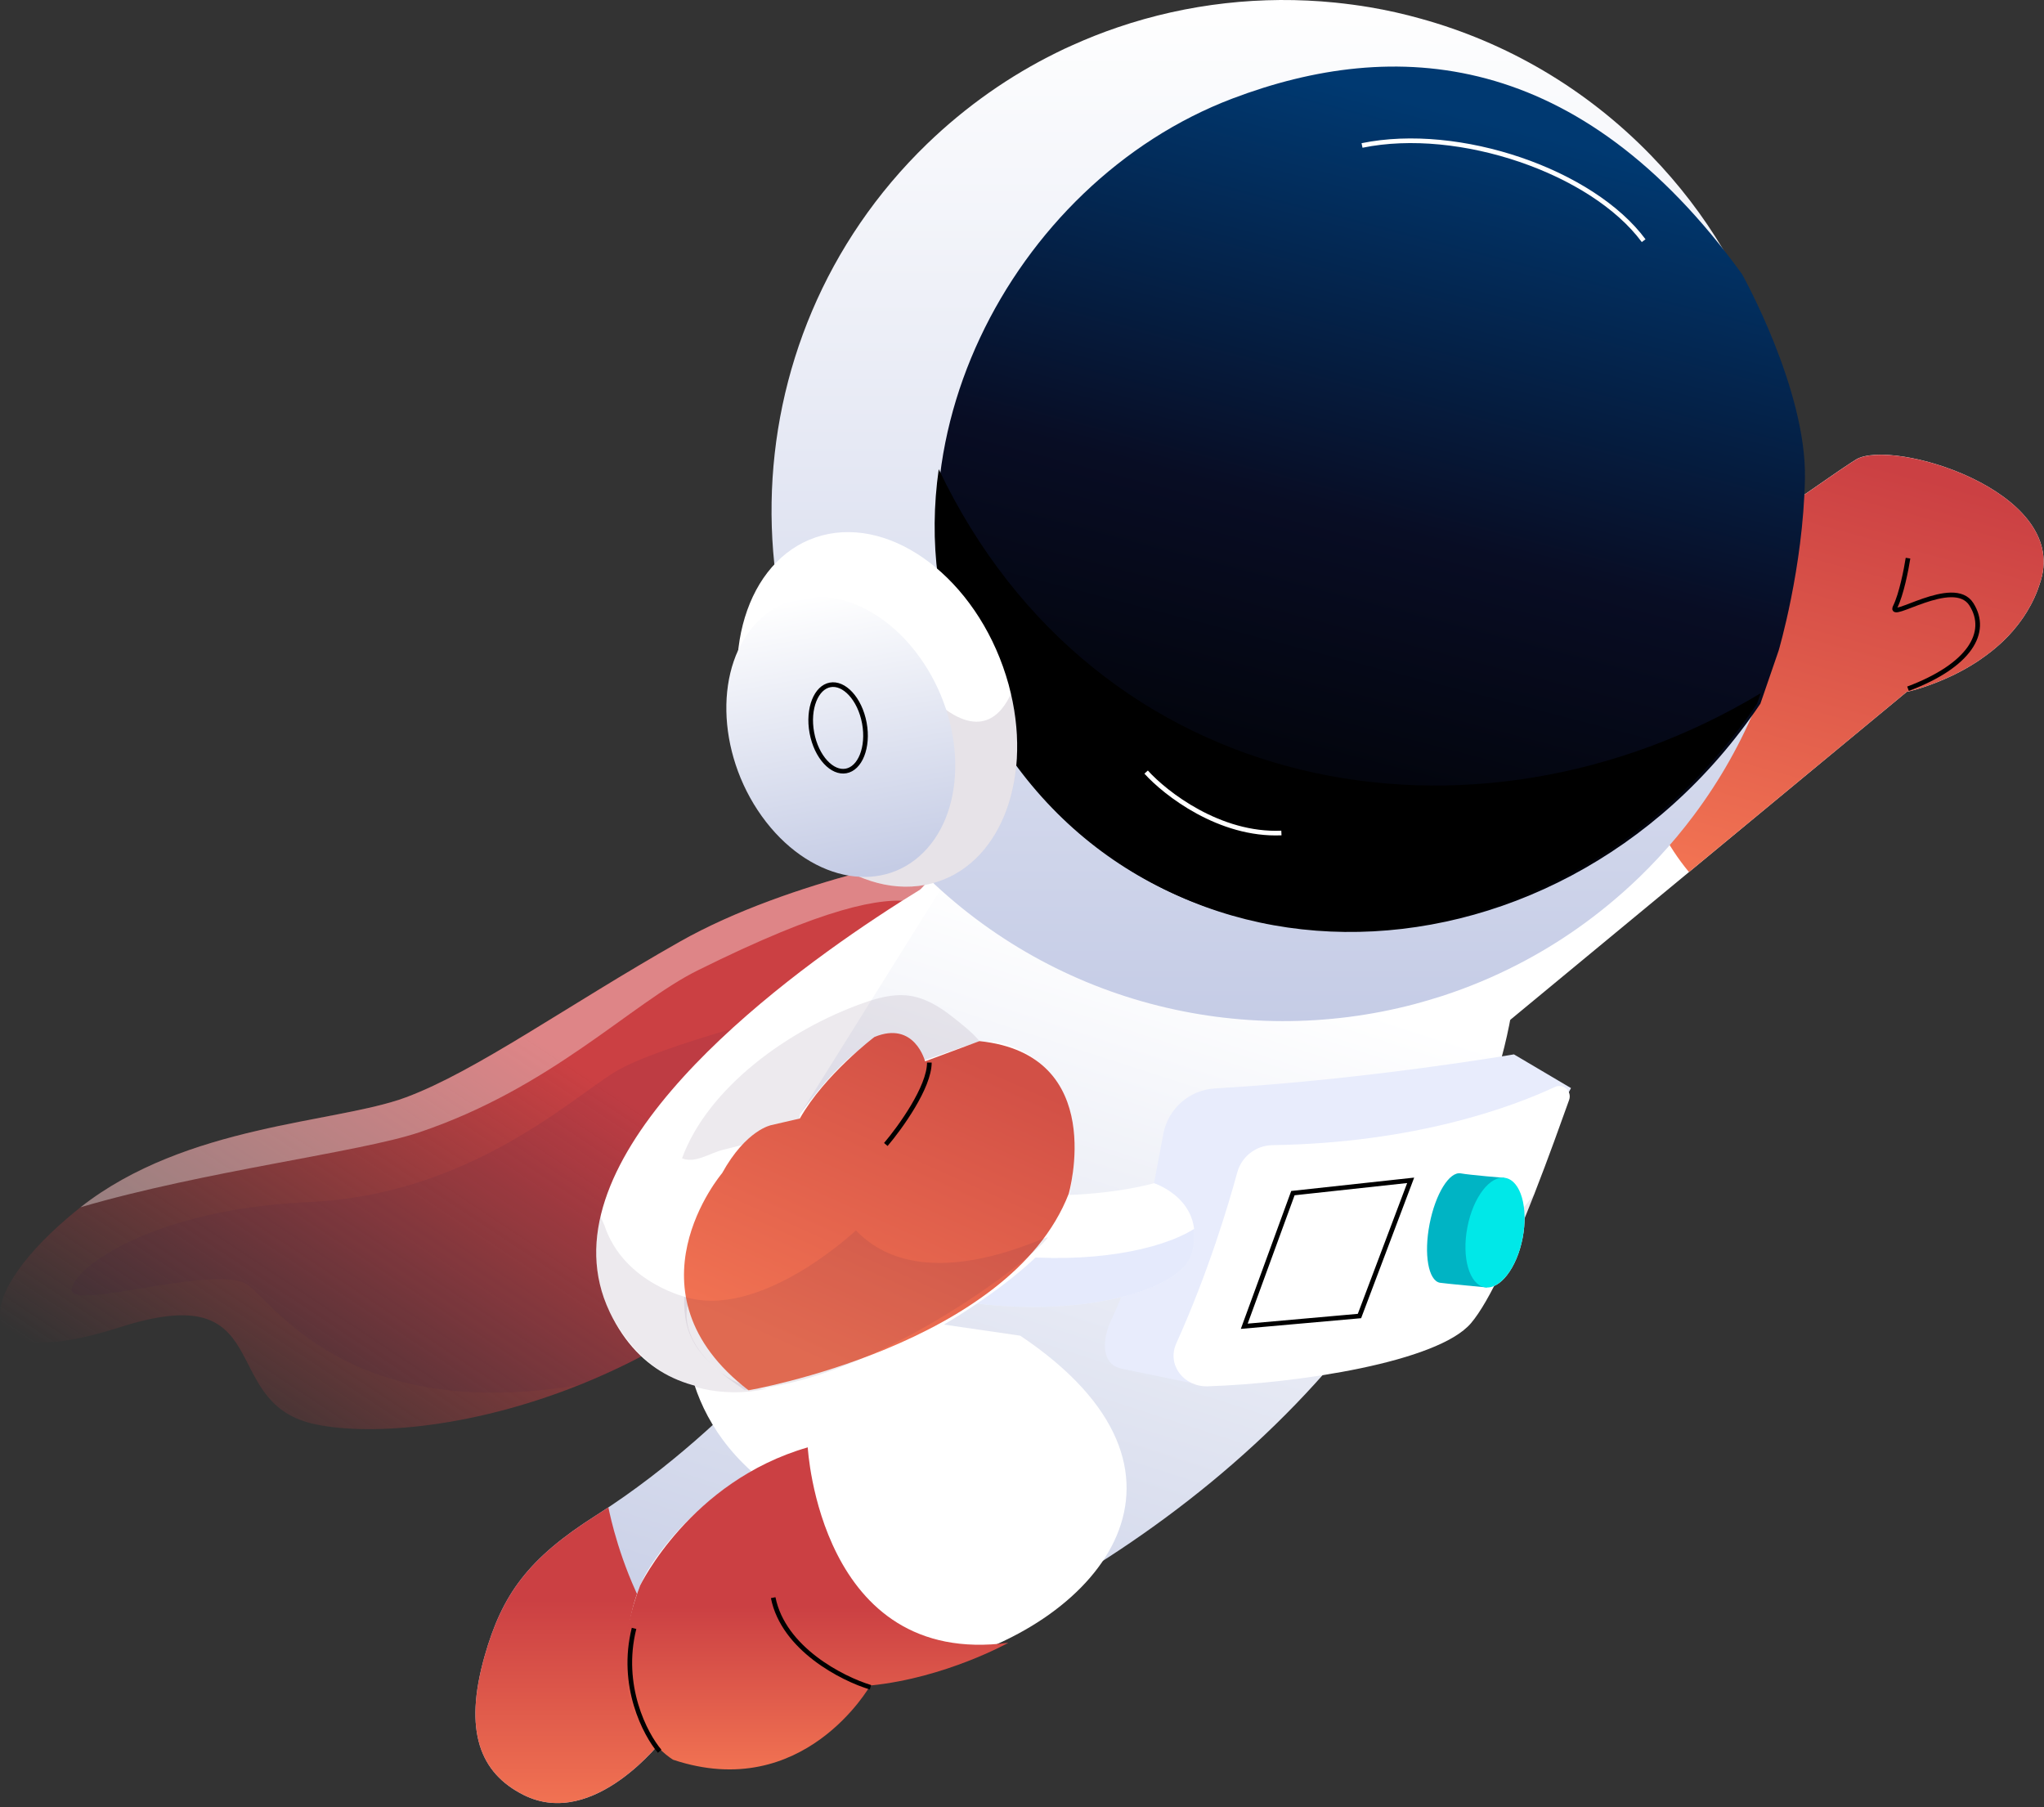 <svg width="440" height="389" viewBox="0 0 440 389" fill="none" xmlns="http://www.w3.org/2000/svg">
<rect x="0" y="0" width="440" height="389" fill="#333333" stroke="none"/>
<path d="M439.343 124.857C439.229 125.228 439.116 125.598 438.987 125.953C438.89 126.243 438.793 126.517 438.696 126.791C438.615 127.033 438.535 127.259 438.438 127.485C438.292 127.856 438.131 128.226 437.969 128.581C437.824 128.871 437.694 129.161 437.549 129.452C437.307 129.951 437.048 130.451 436.757 130.919C436.612 131.177 436.45 131.451 436.305 131.709C436.095 132.063 435.869 132.402 435.642 132.74C435.432 133.063 435.206 133.385 434.964 133.708C434.721 134.03 434.495 134.336 434.253 134.643C433.671 135.384 433.057 136.094 432.427 136.771C432.249 136.964 432.055 137.158 431.861 137.351C431.49 137.738 431.102 138.109 430.714 138.464C430.52 138.641 430.326 138.818 430.116 138.996C429.761 139.302 429.405 139.608 429.05 139.898C428.937 139.995 428.807 140.092 428.694 140.189C427.967 140.769 427.208 141.317 426.465 141.833C426.287 141.962 426.109 142.091 425.931 142.204C425.851 142.268 425.754 142.333 425.657 142.381C425.657 142.381 425.641 142.381 425.657 142.397C425.592 142.43 425.544 142.462 425.495 142.494C423.96 143.494 422.425 144.348 420.971 145.074C420.777 145.186 420.583 145.283 420.373 145.364C419.193 145.928 418.079 146.412 417.028 146.831C416.689 146.96 416.35 147.105 416.01 147.218C415.655 147.347 415.315 147.476 415.008 147.589C414.734 147.685 414.475 147.782 414.217 147.863C412.859 148.314 411.793 148.604 411.147 148.765C411.05 148.782 410.985 148.798 410.904 148.814C410.63 148.878 410.468 148.911 410.468 148.911L363.577 187.716L305.974 235.339L289.654 176.608C289.654 176.608 309.383 162.469 332.166 146.25C341.15 139.85 350.602 133.127 359.522 126.824C363.868 123.744 368.085 120.746 372.06 117.941C372.496 117.634 372.933 117.328 373.369 117.022C378.378 113.491 382.935 110.283 386.829 107.574C387.297 107.252 387.75 106.93 388.186 106.623C390.82 104.801 393.082 103.222 394.908 101.98C395.134 101.835 395.344 101.674 395.57 101.529C395.586 101.529 395.586 101.529 395.586 101.513C395.942 101.287 396.265 101.045 396.588 100.835C397.138 100.465 397.622 100.158 398.042 99.868C398.204 99.755 398.366 99.642 398.511 99.562C398.947 99.272 399.303 99.062 399.545 98.901C407.301 94.29 445.046 105.575 439.343 124.857Z" fill="white"/>
<path d="M439.343 124.857C439.23 125.228 439.116 125.599 438.987 125.953C438.89 126.243 438.793 126.517 438.696 126.792C438.616 127.033 438.535 127.259 438.438 127.485C438.292 127.856 438.131 128.226 437.969 128.581C437.824 128.871 437.695 129.161 437.549 129.452C437.307 129.951 437.048 130.451 436.757 130.919C436.612 131.177 436.45 131.451 436.305 131.709C436.095 132.063 435.869 132.402 435.642 132.74C435.432 133.063 435.206 133.385 434.964 133.708C434.721 134.03 434.495 134.337 434.253 134.643C433.671 135.384 433.057 136.094 432.427 136.771C432.249 136.964 432.055 137.158 431.861 137.351C431.49 137.738 431.102 138.109 430.714 138.464C430.52 138.641 430.326 138.818 430.116 138.996C429.761 139.318 429.405 139.608 429.05 139.899C428.937 139.995 428.808 140.092 428.694 140.189C427.967 140.769 427.208 141.317 426.465 141.833C426.287 141.962 426.109 142.091 425.931 142.204C425.851 142.268 425.754 142.333 425.657 142.381C425.592 142.414 425.544 142.462 425.495 142.494C423.96 143.494 422.425 144.348 420.971 145.074C420.777 145.186 420.583 145.283 420.373 145.364C419.193 145.928 418.079 146.412 417.028 146.831C416.673 146.976 416.333 147.105 416.01 147.218C415.655 147.347 415.316 147.476 415.009 147.589C414.734 147.685 414.475 147.782 414.217 147.863C412.859 148.314 411.793 148.604 411.147 148.765C411.05 148.782 410.985 148.798 410.904 148.814C410.63 148.878 410.468 148.911 410.468 148.911L363.577 187.716C358.762 181.896 355.821 175.769 354.173 169.772C348.065 147.605 359.505 126.856 359.505 126.856C363.852 123.777 368.069 120.778 372.044 117.973C372.48 117.667 372.917 117.36 373.353 117.054C378.362 113.523 382.919 110.315 386.813 107.607C387.281 107.284 387.734 106.962 388.17 106.655C390.804 104.834 393.066 103.254 394.892 102.012C395.118 101.867 395.328 101.706 395.554 101.561C395.57 101.561 395.57 101.561 395.57 101.545C395.926 101.319 396.249 101.077 396.572 100.868C397.121 100.497 397.606 100.191 398.026 99.9C398.188 99.788 398.35 99.675 398.495 99.594C398.931 99.304 399.287 99.094 399.529 98.933C407.301 94.29 445.046 105.575 439.343 124.857Z" fill="url(#paint0_linear_411_24)"/>
<path d="M204.097 223.441C200.364 231.325 194.693 240.579 186.339 251.38C167.935 275.192 145.54 289.766 124.744 298.101C100.313 307.887 78.079 309.048 67.108 306.404C46.781 301.503 59.627 274.854 25.84 285.687C-7.963 296.521 -6.024 278.642 16.792 260.296C16.969 260.151 17.147 260.006 17.341 259.86C40.14 241.949 72.392 241.788 87.37 236.21C102.478 230.599 122.126 216.428 146.267 202.741C170.407 189.054 204.695 183.363 204.695 183.363C204.695 183.363 210.592 187.78 210.56 199.356C210.544 205.353 208.944 213.252 204.097 223.441Z" fill="url(#paint1_linear_411_24)"/>
<g opacity="0.3">
<path opacity="0.3" d="M204.097 223.441C200.364 231.325 194.693 240.579 186.339 251.38C167.935 275.192 145.54 289.766 124.744 298.101C74.492 306.71 58.48 279.658 53.05 276.417C45.925 272.161 15.127 282.237 15.418 277.61C15.693 272.999 32.659 260.263 66.623 258.732C100.588 257.2 122.595 236.79 132.258 230.809C141.92 224.812 175.4 216.654 175.4 216.654C175.4 216.654 190.653 218.476 204.097 223.441Z" fill="#371A45"/>
</g>
<g opacity="0.6">
<path opacity="0.6" d="M210.56 199.372C199.152 199.823 204.921 181.686 150.145 208.9C135.861 215.993 118.733 234.162 90.182 243.755C77.401 248.043 44.002 252.041 17.341 259.86C40.14 241.949 72.392 241.788 87.37 236.21C102.478 230.599 122.126 216.428 146.267 202.741C170.407 189.054 204.695 183.363 204.695 183.363C204.695 183.363 210.608 187.796 210.56 199.372Z" fill="white"/>
</g>
<path d="M324.879 220.652C322.423 232.953 317.397 246.641 309.108 261.634C275.548 322.381 211.836 356.236 157.335 371.181C154.572 371.939 142.89 374.148 142.89 374.148C142.89 374.148 127.943 393.993 112.722 386.368C103.318 381.66 99.747 372.584 104.32 356.478C108.085 343.226 113.643 335.471 128.363 326.153C144.748 315.771 157.804 302.728 161.148 299.262C161.698 298.698 161.989 298.391 161.989 298.391C161.989 298.391 154.927 285.123 156.769 264.568C157.254 259.2 158.337 253.331 160.324 247.06C164.251 234.63 171.716 220.669 184.917 205.998C186.856 203.854 188.73 201.774 190.572 199.743C193.19 196.857 195.694 194.1 198.134 191.456C233.989 152.377 250.858 138.931 277.955 141.833C304.39 144.671 334.622 171.965 324.879 220.652Z" fill="url(#paint2_linear_411_24)"/>
<path d="M130.965 324.46C130.108 325.025 129.236 325.605 128.363 326.153C113.66 335.471 108.085 343.226 104.32 356.478C99.747 372.584 103.318 381.66 112.722 386.368C127.943 393.993 142.89 374.148 142.89 374.148C142.89 374.148 154.556 371.923 157.335 371.181C159.726 370.52 162.134 369.827 164.541 369.101C139.416 363.217 131.837 328.845 130.965 324.46Z" fill="url(#paint3_linear_411_24)"/>
<path d="M219.625 287.509C263.332 316.802 236.995 349.336 202.578 358.074C197.73 359.299 187.502 361.185 187.502 361.185C187.502 361.185 166.707 388.689 144.231 377.017C131.87 370.584 133.356 347.869 139.513 337.938C148.383 323.654 161.892 316.834 161.714 316.657C142.486 299.23 148.238 277.127 148.238 277.127" fill="white"/>
<path d="M173.881 311.547C173.881 311.547 176.434 359.025 217.072 353.608C217.072 353.608 203.499 361.195 187.341 362.807C187.341 362.807 173.012 388.159 144.905 378.79C144.905 378.79 127.362 368.634 137.8 341.275C137.8 341.275 148.626 318.834 173.881 311.547Z" fill="url(#paint4_linear_411_24)"/>
<path d="M338.177 234.211L311.645 284.575L277.858 293.635L259.988 298.424C259.988 298.424 245.09 295.393 241.486 294.619C236.591 293.555 237.528 287.703 239.144 284.269C241.923 278.4 243.926 272.661 245.445 267.244C247.917 258.506 249.162 250.542 250.438 243.997C251.488 238.612 256.045 234.614 261.523 234.291C294.275 232.389 325.896 226.956 325.896 226.956L338.177 234.211Z" fill="#E8ECFC"/>
<path d="M154.378 246.947C152.892 250.8 154.023 255.169 157.173 257.845C196.955 291.556 252.797 282.657 256.497 269.985C259.891 258.377 248.434 254.685 248.434 254.685C248.434 254.685 209.3 266.261 169.26 240.756C164.073 237.451 157.157 239.724 154.944 245.464L154.378 246.947Z" fill="white"/>
<path opacity="0.3" d="M256.498 269.985C252.797 282.657 196.955 291.556 157.173 257.845C154.023 255.169 152.892 250.8 154.378 246.947L154.944 245.464C155.752 243.384 157.173 241.756 158.902 240.692C159.112 243.207 160.292 245.593 162.312 247.302C196.389 276.192 242.262 273.79 257.031 264.536C257.225 266.116 257.095 267.937 256.498 269.985Z" fill="#A9B8F3"/>
<path d="M230.757 253.412C230.224 259.232 228.221 264.036 226.411 266.535C222.969 271.291 188.763 297.618 161.132 299.278C148.771 300.004 137.735 295.812 131.32 282.56C131.288 282.495 131.256 282.415 131.223 282.35C116.374 251.042 162.538 214.832 188.552 197.566C192.204 195.132 195.468 193.084 198.102 191.472C202.222 188.957 204.824 187.506 205.018 187.393L194.66 203.95L174.495 236.21L174.269 236.564L172.168 239.934C174.139 237.225 176.127 235.065 178.082 233.372C179.294 232.324 180.506 231.438 181.685 230.712C181.75 230.664 181.782 230.648 181.782 230.648C186.791 227.569 191.364 227.149 194.499 227.391C196.228 227.536 197.536 227.875 198.215 228.101C198.587 228.23 198.797 228.31 198.797 228.31L208.863 224.844C210.398 224.312 211.998 224.102 213.581 224.231H213.614C216.28 224.425 218.849 225.521 220.836 227.456C229.529 235.839 231.468 245.544 230.757 253.412Z" fill="white"/>
<g opacity="0.3">
<path opacity="0.3" d="M165.317 298.843C165.317 298.843 143.051 305.291 131.337 282.544C131.304 282.479 131.272 282.399 131.24 282.334C128.073 275.66 127.685 268.76 129.285 261.859C129.495 262.392 129.737 262.924 129.979 263.456C130.012 263.52 130.044 263.601 130.076 263.665C134.294 276.498 148.513 279.432 148.513 279.432C148.513 279.432 145.136 285.575 152.908 293.426C159.29 299.875 165.317 298.843 165.317 298.843Z" fill="#371A45"/>
</g>
<g opacity="0.3">
<path opacity="0.3" d="M205.034 218.879C202.271 216.686 199.12 214.768 195.63 214.316C192.285 213.881 188.924 214.8 185.757 215.929C169.647 221.652 152.407 234.098 146.816 249.317C149.595 250.526 152.778 248.188 155.719 247.479C160.647 246.286 165.673 245.061 169.938 242.336C172.314 240.837 174.382 238.902 176.628 237.209C179.391 235.113 182.429 233.388 185.644 232.05C188.31 230.938 191.138 230.116 194.014 230.196C199.104 230.358 207.102 235.952 211.481 231.373C215.795 226.907 208.378 221.539 205.034 218.879Z" fill="#371A45"/>
</g>
<path d="M167.709 299.181C193.901 294.974 223.163 272.758 226.411 266.535C238.934 242.594 224.731 218.782 206.666 225.585L198.813 228.294C198.813 228.294 193.772 210.35 172.184 239.902" fill="white"/>
<path d="M166.06 242.175C166.06 242.175 160.631 243.142 155.445 252.525C155.445 252.525 133.631 278.159 161.132 299.262C161.132 299.262 217.33 289.557 230.047 256.991C230.047 256.991 238.723 227.004 210.851 224.102L199.136 228.455C199.136 228.455 196.874 219.637 188.229 223.216C188.229 223.216 177.533 231.293 172.184 240.756L166.06 242.175Z" fill="url(#paint5_linear_411_24)"/>
<path d="M385.439 124.277C383.048 142.494 376.084 160.196 364.579 175.544C362.236 178.671 359.715 181.702 357.001 184.62C355.692 186.039 354.302 187.442 352.897 188.812C348.615 192.939 344.091 196.663 339.372 199.968C335.301 202.822 331.067 205.369 326.737 207.594C321.501 210.302 316.089 212.543 310.579 214.349C308.559 214.994 306.539 215.59 304.503 216.138C267.226 225.973 225.862 215.961 197.132 186.378C154.798 142.784 155.897 73.203 199.572 30.964C207.991 22.838 217.379 16.293 227.348 11.376C228.512 10.796 229.691 10.231 230.887 9.715C234.07 8.281 237.285 7.007 240.565 5.895C248.127 3.315 255.916 1.59 263.769 0.703C271.621 -0.183 279.539 -0.232 287.392 0.558C289.88 0.816 292.368 1.139 294.857 1.558C298.573 2.187 302.257 3.009 305.909 4.041C324.119 9.087 341.263 18.889 355.369 33.414C379.687 58.484 389.656 92.146 385.439 124.277Z" fill="url(#paint6_linear_411_24)"/>
<path d="M378.95 151.467C334.768 217.015 241.179 218.428 208.952 147.016C187.031 98.428 217.478 39.378 265.284 21.217C300.083 8.01 339.816 10.382 375.003 59.018C375.003 59.018 388.928 83.826 388.54 103.059C388.151 122.293 382.865 140.08 382.865 140.08L378.95 151.467Z" fill="url(#paint7_linear_411_24)"/>
<path d="M208.427 147.089C240.614 217.96 334.089 216.557 378.217 151.506L379.008 149.217C317.236 186.377 235.944 172.045 202.077 100.997C199.895 116.345 201.673 132.208 208.427 147.089Z" fill="black"/>
<path d="M200.623 190.15C185.305 194.181 167.595 180.703 161.068 160.019C161.051 159.97 161.035 159.922 161.019 159.857C154.588 139.221 161.714 119.279 176.983 115.248C192.301 111.218 210.011 124.696 216.538 145.38C216.959 146.686 217.314 147.992 217.605 149.281C222.145 168.547 214.987 186.378 200.623 190.15Z" fill="white"/>
<g opacity="0.35">
<path opacity="0.35" d="M217.637 149.297C222.161 168.547 214.987 186.377 200.639 190.15C185.321 194.18 167.612 180.703 161.084 160.018C161.068 159.97 161.051 159.922 161.035 159.857L200.994 150.619C210.899 159.696 215.666 153.699 217.637 149.297Z" fill="#371A45"/>
</g>
<path d="M268.18 185.829C268.195 185.813 268.195 185.798 268.18 185.829V185.829Z" fill="white"/>
<path d="M163.976 175.673C173.816 189.408 189.409 192.891 198.813 183.459C208.217 174.028 207.845 155.246 198.005 141.511C188.165 127.775 172.572 124.293 163.168 133.724C153.78 143.155 154.136 161.937 163.976 175.673Z" fill="url(#paint8_linear_411_24)"/>
<path d="M321.518 266.89C320.645 271.42 320.08 277.127 320.08 277.127C320.08 277.127 310.708 276.256 309.948 276.111C307.476 275.644 306.474 269.985 307.735 263.488C308.995 256.991 312.001 252.106 314.473 252.573C316.282 252.912 323.828 253.541 323.828 253.541C323.828 253.541 321.841 265.148 321.518 266.89Z" fill="white"/>
<path d="M327.775 266.45C329.02 259.952 327.365 254.177 324.078 253.549C320.791 252.922 317.117 257.682 315.872 264.179C314.627 270.677 316.282 276.453 319.569 277.08C322.856 277.707 326.53 272.948 327.775 266.45Z" fill="white"/>
<g opacity="0.3">
<path opacity="0.3" d="M225.522 266.438C222.081 271.194 187.906 297.521 160.26 299.181C150.177 292.443 146.994 287.671 147.301 279.126C163.734 284.237 184.254 264.842 184.254 264.842C199.088 280.351 226.508 265.068 225.522 266.438Z" fill="#371A45"/>
</g>
<path d="M337.773 236.774C336.06 241.546 333.362 249.139 330.292 256.991C325.897 268.244 320.742 280.029 316.638 284.833C309.496 293.184 279.49 297.763 259.988 298.407C254.865 298.569 251.117 293.813 253.217 289.154C256.659 281.528 259.47 274.048 261.684 267.55C263.769 261.392 265.32 256.104 266.338 252.364C267.275 248.93 270.377 246.544 273.932 246.496C304.891 246.012 325.735 238.161 334.687 233.985C336.512 233.115 338.451 234.888 337.773 236.774Z" fill="white"/>
<g opacity="0.3">
<path opacity="0.3" d="M324.507 270.839C324.782 268.453 324.668 266.228 324.216 264.391C326.414 261.908 328.466 259.393 330.292 257.007C328.45 261.698 326.478 266.503 324.507 270.839Z" fill="#371A45"/>
</g>
<path d="M321.518 266.89C320.645 271.42 320.08 277.127 320.08 277.127C320.08 277.127 310.708 276.256 309.948 276.111C307.476 275.644 306.474 269.985 307.735 263.488C308.995 256.991 312.001 252.106 314.473 252.573C316.282 252.912 323.828 253.541 323.828 253.541C323.828 253.541 321.841 265.148 321.518 266.89Z" fill="#00B4C4"/>
<path d="M327.775 266.45C329.02 259.952 327.365 254.177 324.078 253.549C320.791 252.922 317.117 257.682 315.872 264.179C314.627 270.677 316.282 276.453 319.569 277.08C322.856 277.707 326.53 272.948 327.775 266.45Z" fill="#00E8E8"/>
<path d="M142 376.966C138.877 373.292 133.402 362.857 136.488 350.512" stroke="black"/>
<path d="M187.381 363.188C181.319 361.351 168.643 354.921 166.438 343.899" stroke="black"/>
<path d="M410.727 120.144C410.359 122.532 409.294 127.97 407.971 130.615C406.318 133.922 420.505 124.002 424.362 130.064C428.22 136.127 423.954 143.291 410.727 148.251" stroke="black"/>
<path d="M190.688 246.351C193.811 242.677 200.057 234.006 200.057 228.715" stroke="black"/>
<path d="M267.844 285.48L278.316 256.822L303.667 254.066L292.645 283.276L267.844 285.48Z" stroke="black"/>
<path d="M186.064 155.641C186.547 158.257 186.312 160.725 185.567 162.595C184.819 164.473 183.593 165.677 182.126 165.949C180.66 166.22 179.084 165.533 177.714 164.047C176.35 162.566 175.248 160.345 174.765 157.729C174.281 155.114 174.517 152.645 175.262 150.775C176.009 148.898 177.235 147.693 178.702 147.422C180.169 147.151 181.745 147.838 183.114 149.324C184.479 150.804 185.58 153.025 186.064 155.641Z" stroke="black"/>
<path d="M293.196 31.312C314.138 27.005 342.797 36.925 353.819 51.805" stroke="white"/>
<path d="M246.722 166.192C250.882 170.804 262.53 179.884 275.84 179.305" stroke="white"/>
<defs>
<linearGradient id="paint0_linear_411_24" x1="396.153" y1="97.892" x2="372.006" y2="187.381" gradientUnits="userSpaceOnUse">
<stop stop-color="#CB4043"/>
<stop offset="1" stop-color="#F17252"/>
</linearGradient>
<linearGradient id="paint1_linear_411_24" x1="153.723" y1="191.96" x2="63.89" y2="327.535" gradientUnits="userSpaceOnUse">
<stop offset="0.294" stop-color="#CB4043"/>
<stop offset="1" stop-color="#CB4043" stop-opacity="0"/>
</linearGradient>
<linearGradient id="paint2_linear_411_24" x1="272.253" y1="209.977" x2="214.544" y2="388.112" gradientUnits="userSpaceOnUse">
<stop stop-color="white"/>
<stop offset="1" stop-color="#C5CCE5"/>
</linearGradient>
<linearGradient id="paint3_linear_411_24" x1="133.441" y1="324.46" x2="133.441" y2="388.112" gradientUnits="userSpaceOnUse">
<stop offset="0.313" stop-color="#CB4043"/>
<stop offset="1" stop-color="#F17252"/>
</linearGradient>
<linearGradient id="paint4_linear_411_24" x1="175.778" y1="311.547" x2="175.778" y2="380.867" gradientUnits="userSpaceOnUse">
<stop offset="0.496" stop-color="#CB4043"/>
<stop offset="1" stop-color="#F17252"/>
</linearGradient>
<linearGradient id="paint5_linear_411_24" x1="219.346" y1="232.573" x2="189.281" y2="299.262" gradientUnits="userSpaceOnUse">
<stop stop-color="#D25046"/>
<stop offset="1" stop-color="#F17252"/>
</linearGradient>
<linearGradient id="paint6_linear_411_24" x1="276.232" y1="0" x2="276.232" y2="219.797" gradientUnits="userSpaceOnUse">
<stop stop-color="white"/>
<stop offset="1" stop-color="#C5CCE6"/>
</linearGradient>
<linearGradient id="paint7_linear_411_24" x1="337.929" y1="30.63" x2="293.774" y2="200.471" gradientUnits="userSpaceOnUse">
<stop stop-color="#003971"/>
<stop offset="0.516" stop-color="#080D24"/>
<stop offset="1"/>
</linearGradient>
<linearGradient id="paint8_linear_411_24" x1="170.296" y1="128.962" x2="180.994" y2="188.763" gradientUnits="userSpaceOnUse">
<stop stop-color="white"/>
<stop offset="1" stop-color="#C5CCE5"/>
</linearGradient>
</defs>
</svg>
